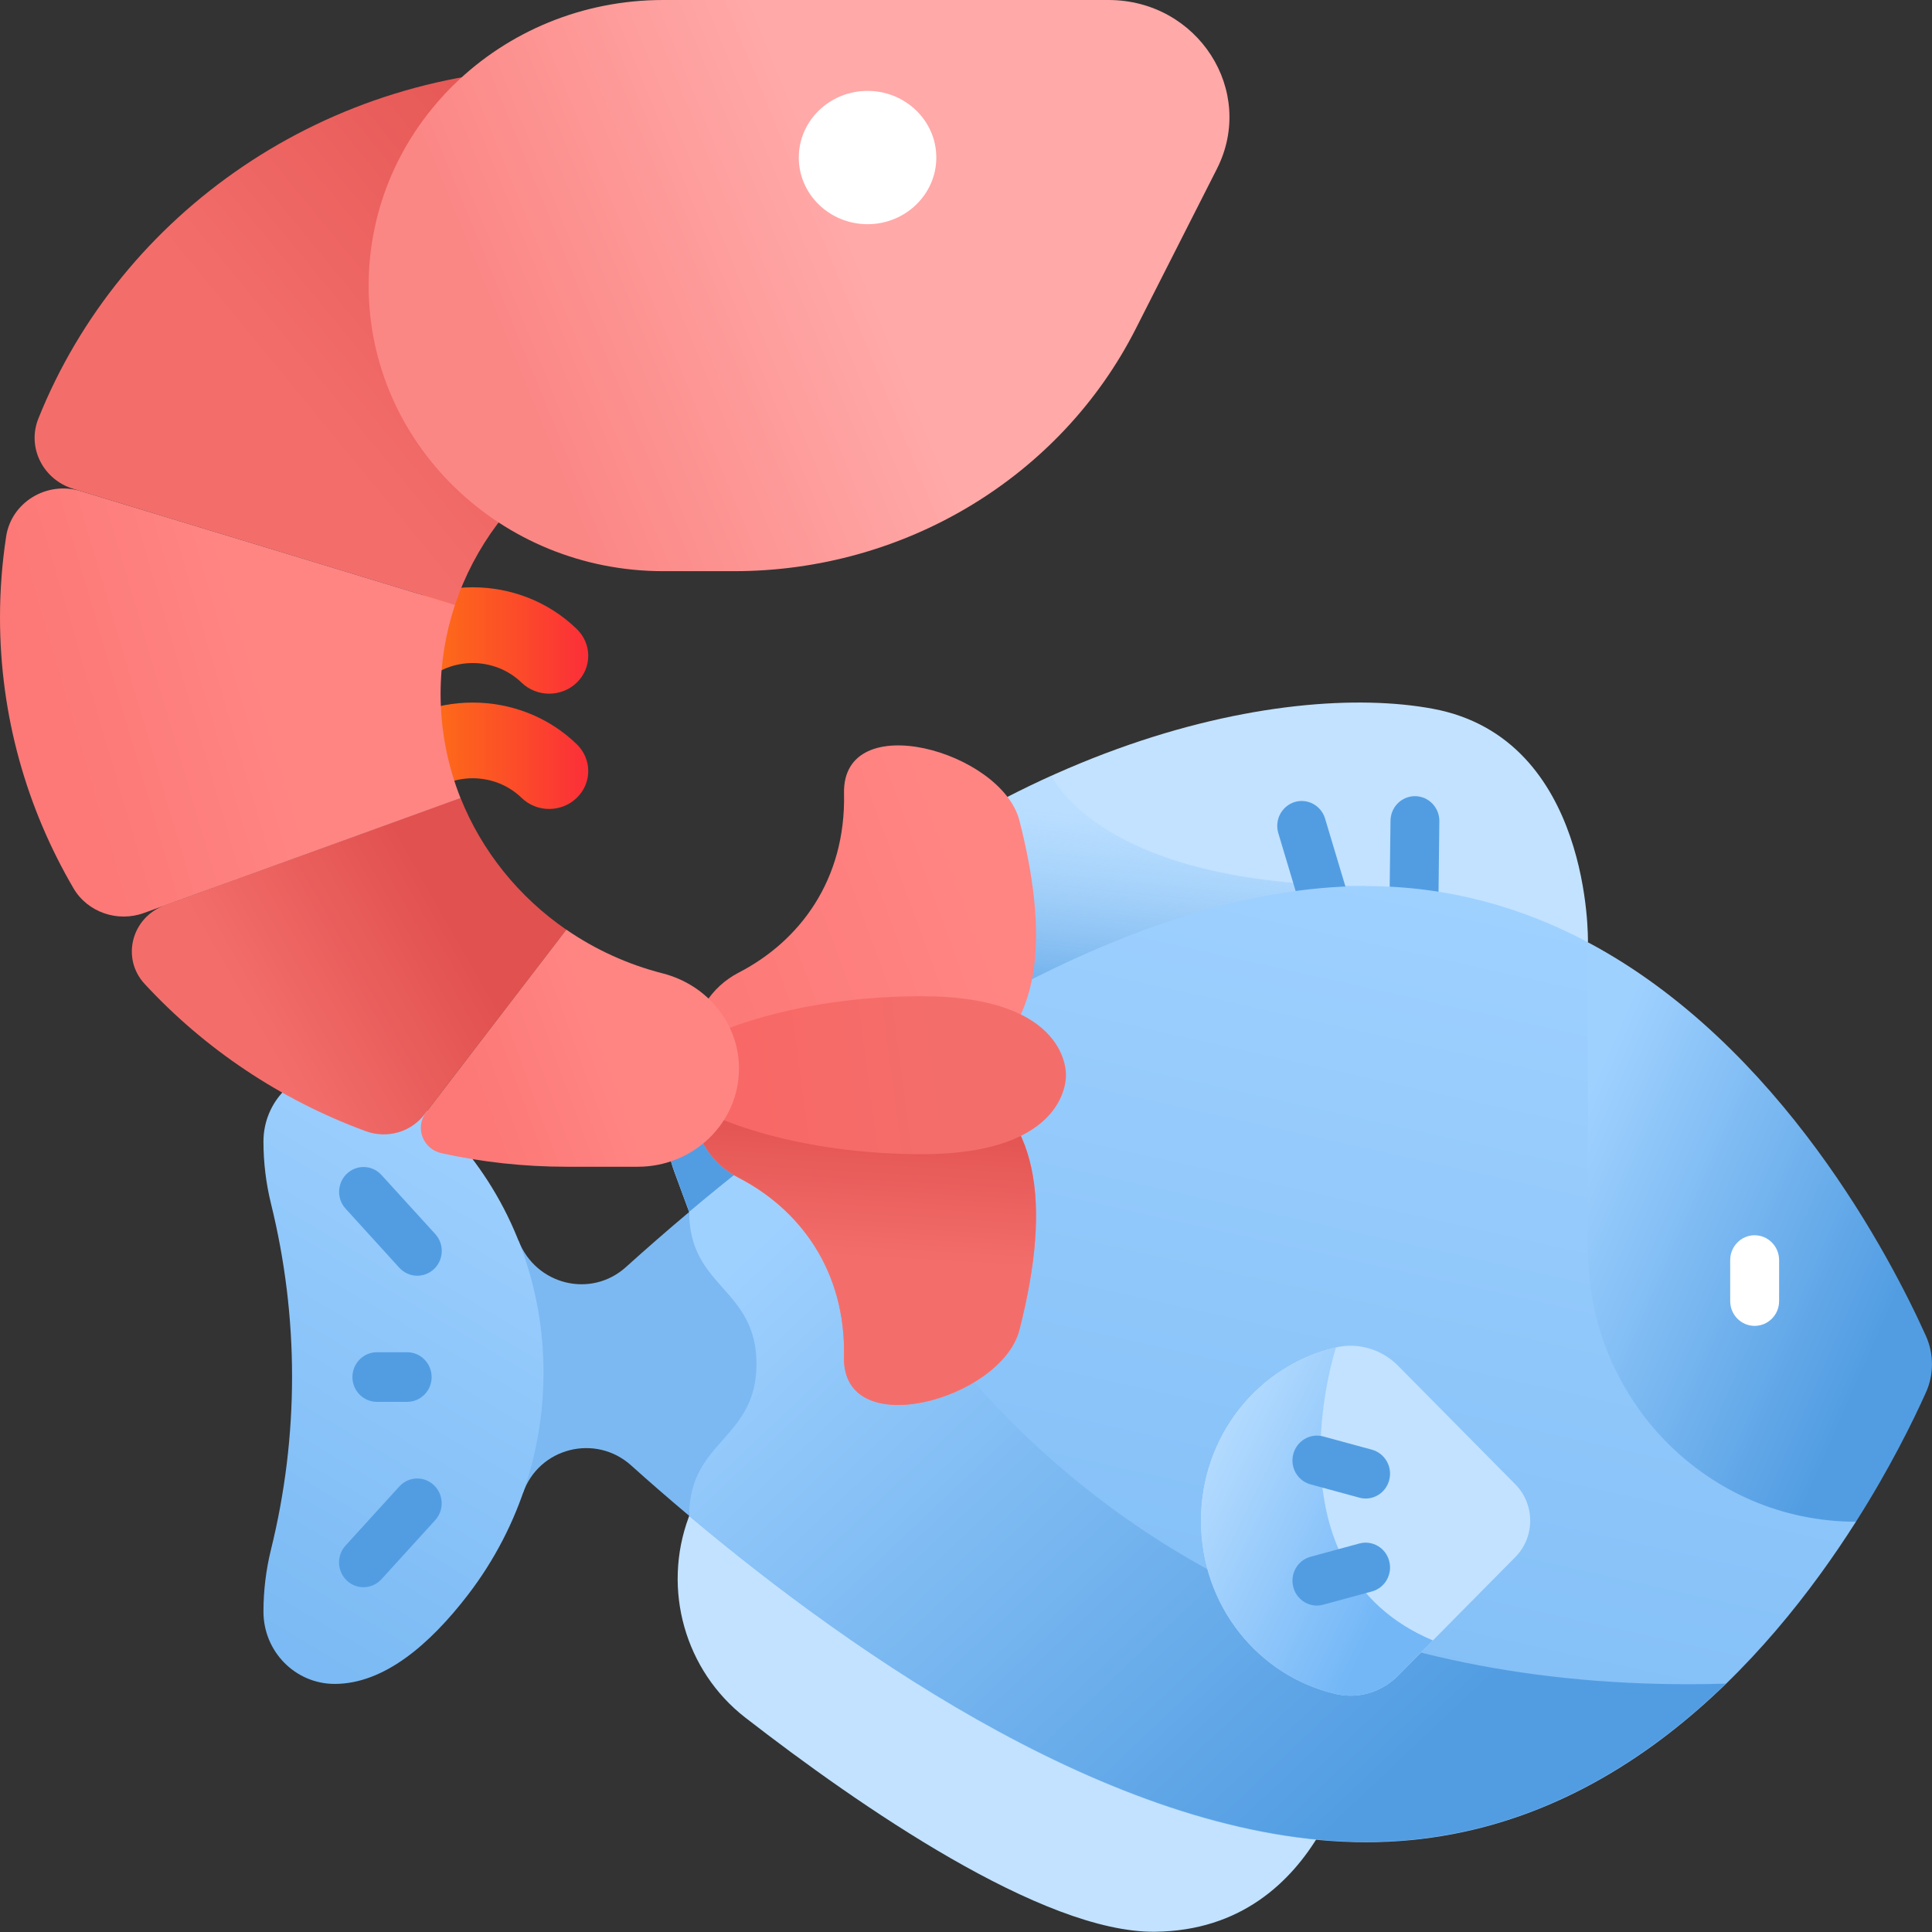 <?xml version="1.0" encoding="UTF-8"?> <svg xmlns="http://www.w3.org/2000/svg" width="22" height="22" viewBox="0 0 22 22" fill="none"><rect x="0" y="0" width="22" height="22" fill="#333333" stroke="none"/><g clip-path="url(#clip0_1811_218057)"><path d="M18.082 10.728C18.082 10.728 18.131 8.409 16.317 8.071C14.627 7.756 11.174 8.407 8.029 11.678C7.603 12.121 7.468 12.773 7.682 13.352L8.136 14.582L18.082 10.728Z" fill="#C2E2FF"></path><path d="M15.556 10.087C12.511 10.087 11.976 8.837 11.974 8.832C10.705 9.405 9.34 10.313 8.029 11.677C7.603 12.12 7.468 12.772 7.682 13.351L8.136 14.581L15.283 11.812L15.556 10.087Z" fill="url(#paint0_linear_1811_218057)"></path><path d="M16.102 10.516C16.101 10.516 16.099 10.516 16.098 10.516C15.944 10.514 15.821 10.386 15.823 10.23L15.834 9.346C15.835 9.191 15.96 9.066 16.112 9.066H16.115C16.269 9.068 16.392 9.196 16.39 9.352L16.38 10.237C16.378 10.392 16.254 10.516 16.102 10.516Z" fill="#529DE2"></path><path d="M15.072 10.518C14.952 10.518 14.842 10.44 14.805 10.318L14.556 9.486C14.512 9.336 14.595 9.179 14.742 9.133C14.889 9.088 15.044 9.172 15.089 9.322L15.338 10.153C15.383 10.303 15.3 10.461 15.152 10.506C15.126 10.514 15.098 10.518 15.072 10.518Z" fill="#529DE2"></path><path d="M9.996 12.557C9.903 12.557 9.813 12.51 9.76 12.425L9.323 11.723C9.241 11.591 9.28 11.416 9.409 11.333C9.539 11.249 9.711 11.289 9.793 11.421L10.231 12.123C10.313 12.255 10.274 12.43 10.144 12.513C10.098 12.543 10.046 12.557 9.996 12.557Z" fill="#D88A4B"></path><path d="M15.441 19.771C15.441 19.771 15.109 21.976 13.153 21.997C11.873 22.012 9.779 20.561 8.486 19.558C7.8 19.025 7.538 18.099 7.842 17.278L8.136 16.48L15.441 19.771Z" fill="#C2E2FF"></path><path d="M21.134 17.328L18.082 10.73C17.347 10.339 16.506 10.09 15.556 10.09C12.784 10.09 9.743 12.21 7.848 13.804V17.264C9.743 18.858 12.784 20.978 15.556 20.978C18.292 20.978 20.127 18.914 21.134 17.328Z" fill="url(#paint1_linear_1811_218057)"></path><path d="M19.652 19.172C11.422 19.414 9.239 12.707 9.239 12.707C8.731 13.078 8.262 13.451 7.848 13.799V17.26C9.743 18.854 12.784 20.974 15.556 20.974C17.268 20.974 18.627 20.165 19.652 19.172Z" fill="url(#paint2_linear_1811_218057)"></path><path d="M7.848 13.801C7.585 14.022 7.343 14.234 7.128 14.428C6.73 14.787 6.104 14.633 5.906 14.131C5.904 14.127 5.903 14.123 5.901 14.119L5.952 17.008C5.953 17.006 5.954 17.004 5.955 17.002C6.136 16.484 6.781 16.323 7.186 16.686C7.386 16.866 7.608 17.059 7.848 17.261C7.848 16.396 8.614 16.396 8.614 15.531C8.614 14.666 7.848 14.666 7.848 13.801Z" fill="#7CB9F2"></path><path d="M3.811 12.176C3.363 12.176 3 12.544 3 12.999C3 13.242 3.03 13.478 3.085 13.703C3.406 15 3.406 16.351 3.085 17.648C3.03 17.873 3 18.109 3 18.352C3 18.807 3.363 19.175 3.811 19.175C4.37 19.175 4.89 18.731 5.329 18.16C6.545 16.577 6.473 14.32 5.104 12.872C4.716 12.463 4.277 12.176 3.811 12.176Z" fill="url(#paint3_linear_1811_218057)"></path><path d="M21.93 15.858C22.023 15.653 22.023 15.417 21.93 15.211C21.535 14.333 20.278 11.898 18.082 10.73V14.23C18.082 15.941 19.449 17.328 21.134 17.328C21.52 16.721 21.784 16.183 21.93 15.858Z" fill="url(#paint4_linear_1811_218057)"></path><path d="M13.676 17.317C13.676 18.279 14.324 19.084 15.213 19.29C15.468 19.349 15.735 19.268 15.92 19.081L17.256 17.73C17.481 17.502 17.481 17.131 17.256 16.903L15.92 15.552C15.735 15.365 15.468 15.284 15.213 15.343C14.324 15.549 13.676 16.355 13.676 17.317Z" fill="#C2E2FF"></path><path d="M13.676 17.317C13.676 18.279 14.324 19.085 15.213 19.291C15.468 19.349 15.735 19.269 15.92 19.082L16.317 18.68C14.383 17.867 15.213 15.344 15.213 15.344C14.324 15.55 13.676 16.355 13.676 17.317Z" fill="url(#paint5_linear_1811_218057)"></path><path d="M4.752 14.527C4.677 14.527 4.602 14.496 4.547 14.436L3.935 13.763C3.831 13.649 3.838 13.47 3.951 13.364C4.064 13.258 4.24 13.265 4.344 13.38L4.956 14.052C5.061 14.167 5.054 14.346 4.941 14.452C4.887 14.502 4.819 14.527 4.752 14.527Z" fill="#529DE2"></path><path d="M4.139 18.074C4.072 18.074 4.004 18.049 3.95 17.999C3.837 17.893 3.83 17.714 3.935 17.599L4.547 16.927C4.651 16.812 4.827 16.805 4.94 16.911C5.053 17.017 5.06 17.196 4.956 17.31L4.344 17.983C4.289 18.043 4.214 18.074 4.139 18.074Z" fill="#529DE2"></path><path d="M4.636 15.963H4.292C4.138 15.963 4.013 15.837 4.013 15.681C4.013 15.525 4.138 15.398 4.292 15.398H4.636C4.79 15.398 4.915 15.525 4.915 15.681C4.915 15.837 4.79 15.963 4.636 15.963Z" fill="#529DE2"></path><path d="M19.98 15.098C19.827 15.098 19.702 14.972 19.702 14.816V14.349C19.702 14.193 19.827 14.066 19.98 14.066C20.134 14.066 20.259 14.193 20.259 14.349V14.816C20.259 14.972 20.134 15.098 19.98 15.098Z" fill="white"></path><path d="M15.551 17.064C15.527 17.064 15.503 17.061 15.479 17.054L14.924 16.903C14.775 16.863 14.687 16.708 14.727 16.557C14.767 16.407 14.919 16.317 15.068 16.357L15.623 16.508C15.771 16.549 15.859 16.704 15.819 16.854C15.786 16.981 15.674 17.064 15.551 17.064Z" fill="#529DE2"></path><path d="M14.995 18.283C14.873 18.283 14.76 18.199 14.727 18.073C14.687 17.922 14.775 17.767 14.924 17.727L15.479 17.576C15.627 17.536 15.78 17.625 15.819 17.776C15.859 17.927 15.771 18.081 15.623 18.122L15.068 18.273C15.044 18.279 15.019 18.283 14.995 18.283Z" fill="#529DE2"></path><path d="M4.198 7.163C4.851 6.529 5.915 6.529 6.568 7.163C6.742 7.331 6.742 7.604 6.568 7.773C6.394 7.941 6.113 7.941 5.939 7.773C5.632 7.476 5.134 7.476 4.827 7.773L4.198 7.163Z" fill="url(#paint6_linear_1811_218057)"></path><path d="M4.198 8.475C4.851 7.842 5.915 7.842 6.568 8.475C6.742 8.644 6.742 8.917 6.568 9.085C6.394 9.254 6.113 9.254 5.939 9.085C5.632 8.788 5.134 8.788 4.827 9.085L4.198 8.475Z" fill="url(#paint7_linear_1811_218057)"></path><path d="M5.244 9.086L1.878 10.308C1.498 10.446 1.377 10.912 1.647 11.204C2.33 11.943 3.191 12.523 4.165 12.881C4.407 12.97 4.679 12.892 4.833 12.691L6.449 10.587C5.909 10.215 5.487 9.694 5.244 9.086Z" fill="url(#paint8_linear_1811_218057)"></path><path d="M8.416 4.606H11.798V0.773H6.455C3.714 0.773 1.373 2.43 0.437 4.766C0.305 5.094 0.489 5.462 0.836 5.567L5.181 6.888C5.622 5.564 6.903 4.606 8.416 4.606Z" fill="url(#paint9_linear_1811_218057)"></path><path d="M0 7.031C0 8.153 0.305 9.206 0.838 10.117C0.998 10.388 1.338 10.506 1.64 10.396L5.244 9.088C5.098 8.719 5.017 8.319 5.017 7.901C5.017 7.548 5.075 7.207 5.181 6.888L0.918 5.592C0.531 5.474 0.129 5.721 0.07 6.109C0.024 6.41 0 6.718 0 7.031Z" fill="url(#paint10_linear_1811_218057)"></path><path d="M11.608 15.145C11.987 13.667 11.815 12.671 10.939 12.244C11.815 11.816 11.987 10.821 11.608 9.343C11.405 8.553 9.588 8.045 9.611 9.035C9.633 10.021 9.104 10.718 8.412 11.075C8.095 11.239 7.894 11.557 7.894 11.905V12.583C7.894 12.931 8.095 13.249 8.412 13.413C9.104 13.77 9.633 14.467 9.611 15.453C9.588 16.442 11.405 15.935 11.608 15.145Z" fill="url(#paint11_linear_1811_218057)"></path><path d="M7.894 12.581C7.894 12.93 8.095 13.247 8.412 13.411C9.104 13.768 9.633 14.465 9.611 15.451C9.588 16.441 11.405 15.933 11.608 15.144C11.987 13.665 11.815 12.67 10.939 12.242H7.894V12.581Z" fill="url(#paint12_linear_1811_218057)"></path><path d="M7.553 12.243C7.553 11.929 8.801 11.344 10.494 11.344C12.188 11.344 12.138 12.243 12.138 12.243C12.138 12.243 12.188 13.143 10.494 13.143C8.801 13.143 7.553 12.557 7.553 12.243Z" fill="url(#paint13_linear_1811_218057)"></path><path d="M6.449 10.586L4.853 12.665C4.721 12.837 4.814 13.085 5.029 13.132C5.488 13.233 5.965 13.286 6.454 13.286H7.262C7.899 13.286 8.415 12.785 8.415 12.168C8.415 11.656 8.056 11.215 7.546 11.084C7.147 10.982 6.777 10.812 6.449 10.586Z" fill="url(#paint14_linear_1811_218057)"></path><path d="M8.36 6.504H7.552C5.7 6.504 4.198 5.048 4.198 3.252C4.198 1.456 5.7 0 7.552 0H12.622C13.641 0 14.307 1.036 13.857 1.923L12.933 3.744C12.076 5.433 10.302 6.504 8.36 6.504Z" fill="url(#paint15_linear_1811_218057)"></path><path d="M9.879 2.553C10.311 2.553 10.662 2.213 10.662 1.794C10.662 1.375 10.311 1.035 9.879 1.035C9.447 1.035 9.096 1.375 9.096 1.794C9.096 2.213 9.447 2.553 9.879 2.553Z" fill="white"></path></g><defs><linearGradient id="paint0_linear_1811_218057" x1="12.25" y1="9.249" x2="12" y2="11.749" gradientUnits="userSpaceOnUse"><stop stop-color="#9FD1FF" stop-opacity="0.24"></stop><stop offset="1" stop-color="#529DE2"></stop></linearGradient><linearGradient id="paint1_linear_1811_218057" x1="15.75" y1="10.001" x2="13.25" y2="21.251" gradientUnits="userSpaceOnUse"><stop stop-color="#9FD1FF"></stop><stop offset="1" stop-color="#7BBAF4"></stop></linearGradient><linearGradient id="paint2_linear_1811_218057" x1="8.75" y1="13.997" x2="15.206" y2="20.816" gradientUnits="userSpaceOnUse"><stop stop-color="#9FD1FF"></stop><stop offset="1" stop-color="#529DE2"></stop></linearGradient><linearGradient id="paint3_linear_1811_218057" x1="4.897" y1="12.119" x2="1.561" y2="17.723" gradientUnits="userSpaceOnUse"><stop stop-color="#9FD1FF"></stop><stop offset="1" stop-color="#7BBAF4"></stop></linearGradient><linearGradient id="paint4_linear_1811_218057" x1="18.382" y1="11.76" x2="22.182" y2="13.429" gradientUnits="userSpaceOnUse"><stop stop-color="#9FD1FF"></stop><stop offset="1" stop-color="#529DE2"></stop></linearGradient><linearGradient id="paint5_linear_1811_218057" x1="13.878" y1="15.963" x2="16.337" y2="17.174" gradientUnits="userSpaceOnUse"><stop stop-color="#B8DDFF"></stop><stop offset="1" stop-color="#73B7F7"></stop></linearGradient><linearGradient id="paint6_linear_1811_218057" x1="4.202" y1="7.293" x2="6.781" y2="7.293" gradientUnits="userSpaceOnUse"><stop stop-color="#FE860A"></stop><stop offset="0.691" stop-color="#FC482B"></stop><stop offset="1" stop-color="#FB2B3A"></stop></linearGradient><linearGradient id="paint7_linear_1811_218057" x1="4.202" y1="8.605" x2="6.781" y2="8.605" gradientUnits="userSpaceOnUse"><stop stop-color="#FE860A"></stop><stop offset="0.691" stop-color="#FC482B"></stop><stop offset="1" stop-color="#FB2B3A"></stop></linearGradient><linearGradient id="paint8_linear_1811_218057" x1="4.557" y1="9.487" x2="2.347" y2="10.745" gradientUnits="userSpaceOnUse"><stop stop-color="#E1514F"></stop><stop offset="1" stop-color="#F36E6B"></stop></linearGradient><linearGradient id="paint9_linear_1811_218057" x1="7.437" y1="1.413" x2="3.411" y2="4.721" gradientUnits="userSpaceOnUse"><stop stop-color="#E1514F"></stop><stop offset="1" stop-color="#F36E6B"></stop></linearGradient><linearGradient id="paint10_linear_1811_218057" x1="1.202" y1="9.787" x2="3.393" y2="9.144" gradientUnits="userSpaceOnUse"><stop stop-color="#FC7977"></stop><stop offset="1" stop-color="#FF8583"></stop></linearGradient><linearGradient id="paint11_linear_1811_218057" x1="9.704" y1="16.145" x2="12.838" y2="14.992" gradientUnits="userSpaceOnUse"><stop stop-color="#FC7977"></stop><stop offset="1" stop-color="#FF8583"></stop></linearGradient><linearGradient id="paint12_linear_1811_218057" x1="8.549" y1="12.561" x2="8.451" y2="14.266" gradientUnits="userSpaceOnUse"><stop stop-color="#E1514F"></stop><stop offset="1" stop-color="#F36E6B"></stop></linearGradient><linearGradient id="paint13_linear_1811_218057" x1="8.549" y1="12.339" x2="10.819" y2="12.04" gradientUnits="userSpaceOnUse"><stop stop-color="#F86866"></stop><stop offset="1" stop-color="#F36E6B"></stop></linearGradient><linearGradient id="paint14_linear_1811_218057" x1="5.623" y1="12.926" x2="7.072" y2="12.395" gradientUnits="userSpaceOnUse"><stop stop-color="#FC7977"></stop><stop offset="1" stop-color="#FF8583"></stop></linearGradient><linearGradient id="paint15_linear_1811_218057" x1="6.445" y1="5.636" x2="10.25" y2="4.073" gradientUnits="userSpaceOnUse"><stop stop-color="#FB8785"></stop><stop offset="1" stop-color="#FFA9A8"></stop></linearGradient><clipPath id="clip0_1811_218057"><rect width="22" height="22" fill="white"></rect></clipPath></defs></svg> 